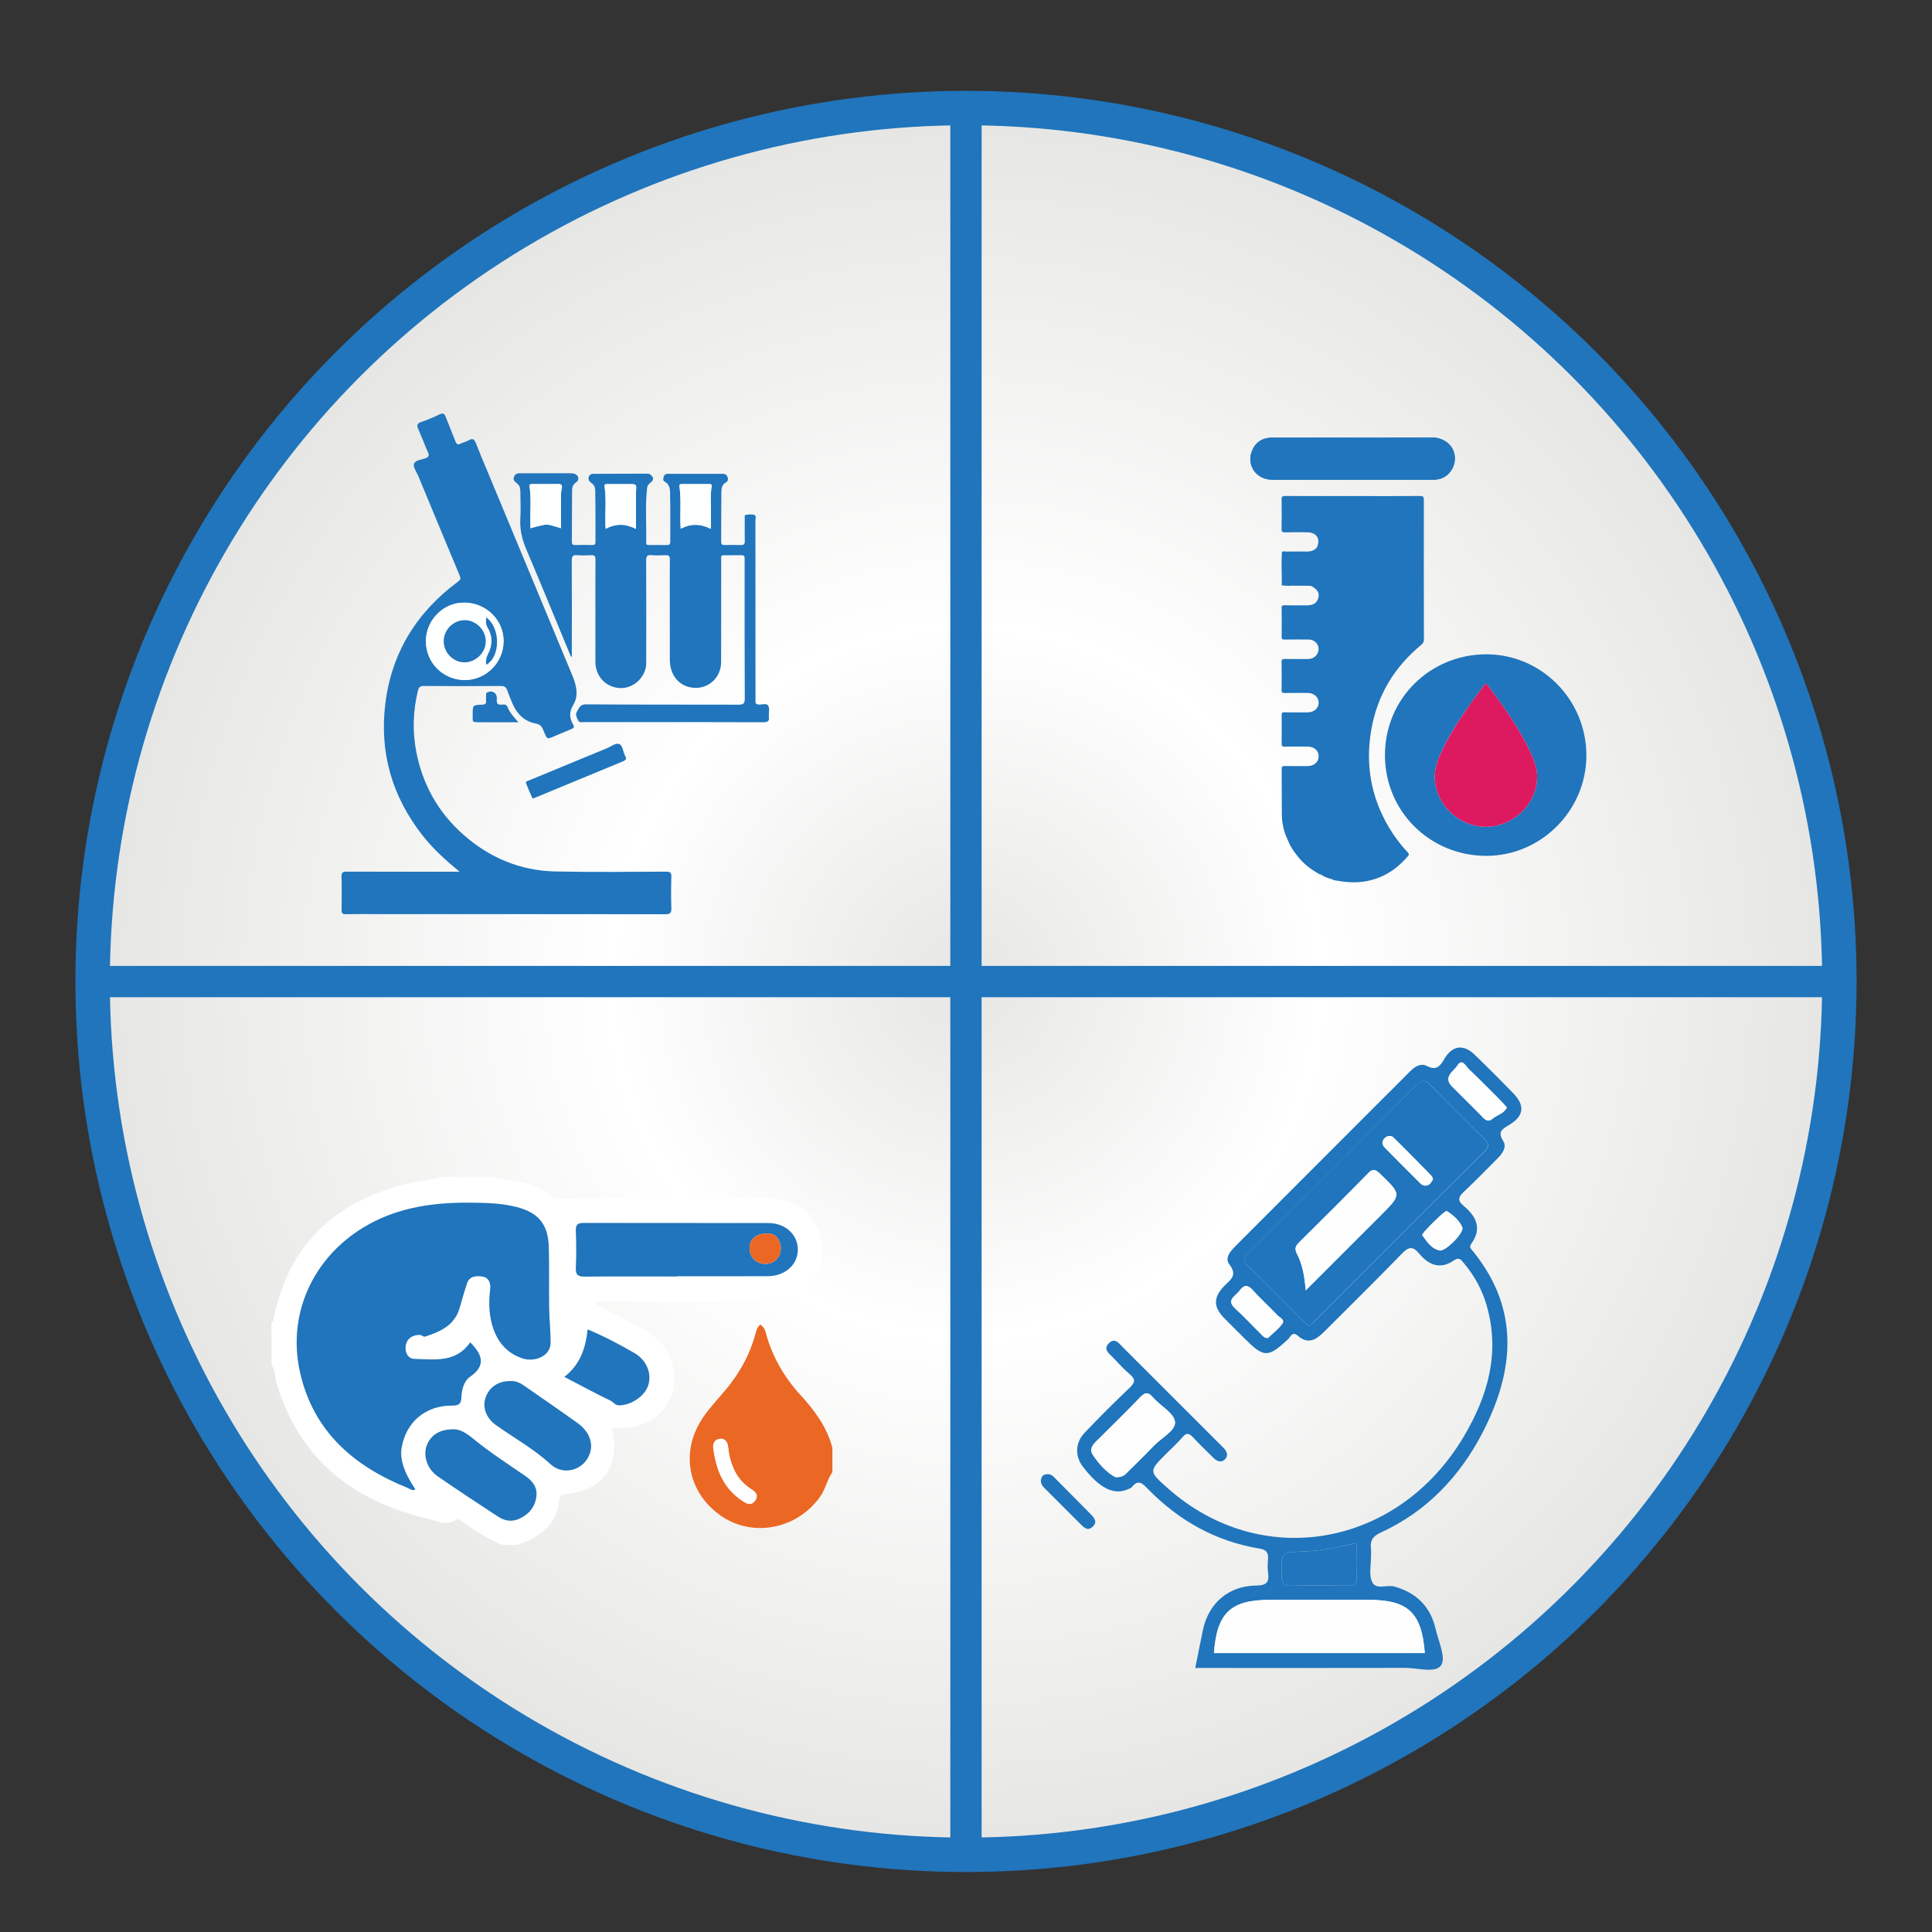 <?xml version="1.0" encoding="utf-8"?>
<!-- Generator: Adobe Illustrator 24.2.0, SVG Export Plug-In . SVG Version: 6.00 Build 0)  -->
<svg version="1.1" id="Layer_1" xmlns="http://www.w3.org/2000/svg" xmlns:xlink="http://www.w3.org/1999/xlink" x="0px" y="0px"
	 viewBox="0 0 308 308" style="enable-background:new 0 0 308 308;" xml:space="preserve">
<rect x="0" y="0" width="308" height="308" fill="#333333" stroke="none"/>
<style type="text/css">
	.st0{fill:url(#SVGID_1_);}
	.st1{fill:#2075BC;}
	.st2{fill:url(#SVGID_2_);}
	.st3{fill:url(#SVGID_3_);}
	.st4{fill:#E1E0E0;}
	.st5{fill:none;stroke:#1988CA;stroke-miterlimit:10;}
	.st6{clip-path:url(#SVGID_5_);fill:#66C1BF;}
	.st7{clip-path:url(#SVGID_5_);fill:#65C1BF;}
	.st8{clip-path:url(#SVGID_5_);fill:#66C0BF;}
	.st9{clip-path:url(#SVGID_5_);fill:#64C0BF;}
	.st10{clip-path:url(#SVGID_5_);fill:#64BFBF;}
	.st11{clip-path:url(#SVGID_5_);fill:#63BFC0;}
	.st12{clip-path:url(#SVGID_5_);fill:#63BFC1;}
	.st13{clip-path:url(#SVGID_5_);fill:#61BFC1;}
	.st14{clip-path:url(#SVGID_5_);fill:#61BDC1;}
	.st15{clip-path:url(#SVGID_5_);fill:#60BEC1;}
	.st16{clip-path:url(#SVGID_5_);fill:#5FBDC0;}
	.st17{clip-path:url(#SVGID_5_);fill:#5EBDC1;}
	.st18{clip-path:url(#SVGID_5_);fill:#5EBCC1;}
	.st19{clip-path:url(#SVGID_5_);fill:#5DBCC0;}
	.st20{clip-path:url(#SVGID_5_);fill:#5CBBC1;}
	.st21{clip-path:url(#SVGID_5_);fill:#5CBAC1;}
	.st22{clip-path:url(#SVGID_5_);fill:#5BB9C1;}
	.st23{clip-path:url(#SVGID_5_);fill:#59B9C2;}
	.st24{clip-path:url(#SVGID_5_);fill:#5AB8C2;}
	.st25{clip-path:url(#SVGID_5_);fill:#56B6C1;}
	.st26{clip-path:url(#SVGID_5_);fill:#55B5C1;}
	.st27{clip-path:url(#SVGID_5_);fill:#53B5C1;}
	.st28{clip-path:url(#SVGID_5_);fill:#54B4C2;}
	.st29{clip-path:url(#SVGID_5_);fill:#53B3C2;}
	.st30{clip-path:url(#SVGID_5_);fill:#50B2C2;}
	.st31{clip-path:url(#SVGID_5_);fill:#4EB1C2;}
	.st32{clip-path:url(#SVGID_5_);fill:#4DB0C2;}
	.st33{clip-path:url(#SVGID_5_);fill:#4CAFC3;}
	.st34{clip-path:url(#SVGID_5_);fill:#4AADC3;}
	.st35{clip-path:url(#SVGID_5_);fill:#49ACC3;}
	.st36{clip-path:url(#SVGID_5_);fill:#47ABC3;}
	.st37{clip-path:url(#SVGID_5_);fill:#45A8C3;}
	.st38{clip-path:url(#SVGID_5_);fill:#44A8C4;}
	.st39{clip-path:url(#SVGID_5_);fill:#41A7C4;}
	.st40{clip-path:url(#SVGID_5_);fill:#3EA5C4;}
	.st41{clip-path:url(#SVGID_5_);fill:#3BA3C5;}
	.st42{clip-path:url(#SVGID_5_);fill:#39A2C5;}
	.st43{clip-path:url(#SVGID_5_);fill:#36A0C6;}
	.st44{clip-path:url(#SVGID_5_);fill:#359EC6;}
	.st45{clip-path:url(#SVGID_5_);fill:#329CC6;}
	.st46{clip-path:url(#SVGID_5_);fill:#2F9AC7;}
	.st47{clip-path:url(#SVGID_5_);fill:#2E99C8;}
	.st48{clip-path:url(#SVGID_5_);fill:#2896C7;}
	.st49{clip-path:url(#SVGID_5_);fill:#2695C9;}
	.st50{clip-path:url(#SVGID_5_);fill:#2492C8;}
	.st51{clip-path:url(#SVGID_5_);fill:#2090C9;}
	.st52{clip-path:url(#SVGID_5_);fill:#218EC9;}
	.st53{clip-path:url(#SVGID_5_);fill:#1F8BC8;}
	.st54{clip-path:url(#SVGID_5_);fill:#1B89CA;}
	.st55{fill:#FFFFFF;}
	.st56{clip-path:url(#SVGID_7_);fill:#1B89CA;}
	.st57{clip-path:url(#SVGID_7_);fill:#1989CA;}
	.st58{clip-path:url(#SVGID_7_);fill:#1D89CA;}
	.st59{clip-path:url(#SVGID_7_);fill:#1B8ACA;}
	.st60{clip-path:url(#SVGID_7_);fill:#1F8BC8;}
	.st61{clip-path:url(#SVGID_7_);fill:#208DC8;}
	.st62{clip-path:url(#SVGID_7_);fill:#218EC9;}
	.st63{clip-path:url(#SVGID_7_);fill:#218EC8;}
	.st64{clip-path:url(#SVGID_7_);fill:#228FC9;}
	.st65{clip-path:url(#SVGID_7_);fill:#2190C8;}
	.st66{clip-path:url(#SVGID_7_);fill:#2391C8;}
	.st67{clip-path:url(#SVGID_7_);fill:#2492C8;}
	.st68{clip-path:url(#SVGID_7_);fill:#2594C9;}
	.st69{clip-path:url(#SVGID_7_);fill:#2695C9;}
	.st70{clip-path:url(#SVGID_7_);fill:#2695C8;}
	.st71{clip-path:url(#SVGID_7_);fill:#2A95C7;}
	.st72{clip-path:url(#SVGID_7_);fill:#2896C7;}
	.st73{clip-path:url(#SVGID_7_);fill:#2A97C7;}
	.st74{clip-path:url(#SVGID_7_);fill:#2B98C7;}
	.st75{clip-path:url(#SVGID_7_);fill:#2D99C7;}
	.st76{clip-path:url(#SVGID_7_);fill:#3099C7;}
	.st77{clip-path:url(#SVGID_7_);fill:#2E9AC8;}
	.st78{clip-path:url(#SVGID_7_);fill:#309BC7;}
	.st79{clip-path:url(#SVGID_7_);fill:#309CC6;}
	.st80{clip-path:url(#SVGID_7_);fill:#329CC6;}
	.st81{clip-path:url(#SVGID_7_);fill:#349DC6;}
	.st82{clip-path:url(#SVGID_7_);fill:#359EC6;}
	.st83{clip-path:url(#SVGID_7_);fill:#359FC5;}
	.st84{clip-path:url(#SVGID_7_);fill:#379FC5;}
	.st85{clip-path:url(#SVGID_7_);fill:#36A0C6;}
	.st86{clip-path:url(#SVGID_7_);fill:#38A1C5;}
	.st87{clip-path:url(#SVGID_7_);fill:#39A2C5;}
	.st88{clip-path:url(#SVGID_7_);fill:#3BA3C5;}
	.st89{clip-path:url(#SVGID_7_);fill:#3CA4C5;}
	.st90{clip-path:url(#SVGID_7_);fill:#3EA5C4;}
	.st91{clip-path:url(#SVGID_7_);fill:#3FA6C4;}
	.st92{clip-path:url(#SVGID_7_);fill:#41A7C4;}
	.st93{clip-path:url(#SVGID_7_);fill:#42A7C4;}
	.st94{clip-path:url(#SVGID_7_);fill:#44A8C4;}
	.st95{clip-path:url(#SVGID_7_);fill:#45A8C3;}
	.st96{clip-path:url(#SVGID_7_);fill:#46AAC3;}
	.st97{clip-path:url(#SVGID_7_);fill:#47ABC3;}
	.st98{clip-path:url(#SVGID_7_);fill:#49ACC3;}
	.st99{clip-path:url(#SVGID_7_);fill:#4AADC3;}
	.st100{clip-path:url(#SVGID_7_);fill:#4BAEC3;}
	.st101{clip-path:url(#SVGID_7_);fill:#4CAFC3;}
	.st102{clip-path:url(#SVGID_7_);fill:#4EAFC2;}
	.st103{clip-path:url(#SVGID_7_);fill:#4DB0C2;}
	.st104{clip-path:url(#SVGID_7_);fill:#4EB1C2;}
	.st105{clip-path:url(#SVGID_7_);fill:#51B2C2;}
	.st106{clip-path:url(#SVGID_7_);fill:#53B3C2;}
	.st107{clip-path:url(#SVGID_7_);fill:#54B4C0;}
	.st108{clip-path:url(#SVGID_7_);fill:#55B5C1;}
	.st109{clip-path:url(#SVGID_7_);fill:#56B6C1;}
	.st110{clip-path:url(#SVGID_7_);fill:#5AB8C2;}
	.st111{clip-path:url(#SVGID_7_);fill:#59B9C2;}
	.st112{clip-path:url(#SVGID_7_);fill:#5ABAC1;}
	.st113{clip-path:url(#SVGID_7_);fill:#5CBBC1;}
	.st114{clip-path:url(#SVGID_7_);fill:#5DBCC0;}
	.st115{clip-path:url(#SVGID_7_);fill:#5FBDC0;}
	.st116{clip-path:url(#SVGID_7_);fill:#60BEC1;}
	.st117{clip-path:url(#SVGID_7_);fill:#63BFC1;}
	.st118{clip-path:url(#SVGID_7_);fill:#63BFC0;}
	.st119{clip-path:url(#SVGID_7_);fill:#66C0BF;}
	.st120{clip-path:url(#SVGID_7_);fill:#66C1BF;}
	.st121{clip-path:url(#SVGID_9_);fill:#66C1BF;}
	.st122{clip-path:url(#SVGID_9_);fill:#65C1BF;}
	.st123{clip-path:url(#SVGID_9_);fill:#66C0BF;}
	.st124{clip-path:url(#SVGID_9_);fill:#64C0BF;}
	.st125{clip-path:url(#SVGID_9_);fill:#64BFBF;}
	.st126{clip-path:url(#SVGID_9_);fill:#63BFC0;}
	.st127{clip-path:url(#SVGID_9_);fill:#63BFC1;}
	.st128{clip-path:url(#SVGID_9_);fill:#61BFC1;}
	.st129{clip-path:url(#SVGID_9_);fill:#61BDC1;}
	.st130{clip-path:url(#SVGID_9_);fill:#60BEC1;}
	.st131{clip-path:url(#SVGID_9_);fill:#5FBDC0;}
	.st132{clip-path:url(#SVGID_9_);fill:#5EBDC1;}
	.st133{clip-path:url(#SVGID_9_);fill:#5EBCC1;}
	.st134{clip-path:url(#SVGID_9_);fill:#5DBCC0;}
	.st135{clip-path:url(#SVGID_9_);fill:#5CBBC1;}
	.st136{clip-path:url(#SVGID_9_);fill:#5CBAC1;}
	.st137{clip-path:url(#SVGID_9_);fill:#5BB9C1;}
	.st138{clip-path:url(#SVGID_9_);fill:#59B9C2;}
	.st139{clip-path:url(#SVGID_9_);fill:#5AB8C2;}
	.st140{clip-path:url(#SVGID_9_);fill:#56B6C1;}
	.st141{clip-path:url(#SVGID_9_);fill:#55B5C1;}
	.st142{clip-path:url(#SVGID_9_);fill:#53B5C1;}
	.st143{clip-path:url(#SVGID_9_);fill:#54B4C2;}
	.st144{clip-path:url(#SVGID_9_);fill:#53B3C2;}
	.st145{clip-path:url(#SVGID_9_);fill:#50B2C2;}
	.st146{clip-path:url(#SVGID_9_);fill:#4EB1C2;}
	.st147{clip-path:url(#SVGID_9_);fill:#4DB0C2;}
	.st148{clip-path:url(#SVGID_9_);fill:#4CAFC3;}
	.st149{clip-path:url(#SVGID_9_);fill:#4AADC3;}
	.st150{clip-path:url(#SVGID_9_);fill:#49ACC3;}
	.st151{clip-path:url(#SVGID_9_);fill:#47ABC3;}
	.st152{clip-path:url(#SVGID_9_);fill:#45A8C3;}
	.st153{clip-path:url(#SVGID_9_);fill:#44A8C4;}
	.st154{clip-path:url(#SVGID_9_);fill:#41A7C4;}
	.st155{clip-path:url(#SVGID_9_);fill:#3EA5C4;}
	.st156{clip-path:url(#SVGID_9_);fill:#3BA3C5;}
	.st157{clip-path:url(#SVGID_9_);fill:#39A2C5;}
	.st158{clip-path:url(#SVGID_9_);fill:#36A0C6;}
	.st159{clip-path:url(#SVGID_9_);fill:#359EC6;}
	.st160{clip-path:url(#SVGID_9_);fill:#329CC6;}
	.st161{clip-path:url(#SVGID_9_);fill:#2F9AC7;}
	.st162{clip-path:url(#SVGID_9_);fill:#2E99C8;}
	.st163{clip-path:url(#SVGID_9_);fill:#2896C7;}
	.st164{clip-path:url(#SVGID_9_);fill:#2695C9;}
	.st165{clip-path:url(#SVGID_9_);fill:#2492C8;}
	.st166{clip-path:url(#SVGID_9_);fill:#2090C9;}
	.st167{clip-path:url(#SVGID_9_);fill:#218EC9;}
	.st168{clip-path:url(#SVGID_9_);fill:#1F8BC8;}
	.st169{clip-path:url(#SVGID_9_);fill:#1B89CA;}
	.st170{clip-path:url(#SVGID_11_);fill:#1B89CA;}
	.st171{clip-path:url(#SVGID_11_);fill:#1989CA;}
	.st172{clip-path:url(#SVGID_11_);fill:#1D89CA;}
	.st173{clip-path:url(#SVGID_11_);fill:#1B8ACA;}
	.st174{clip-path:url(#SVGID_11_);fill:#1F8BC8;}
	.st175{clip-path:url(#SVGID_11_);fill:#208DC8;}
	.st176{clip-path:url(#SVGID_11_);fill:#218EC9;}
	.st177{clip-path:url(#SVGID_11_);fill:#218EC8;}
	.st178{clip-path:url(#SVGID_11_);fill:#228FC9;}
	.st179{clip-path:url(#SVGID_11_);fill:#2090C9;}
	.st180{clip-path:url(#SVGID_11_);fill:#2190C8;}
	.st181{clip-path:url(#SVGID_11_);fill:#2391C8;}
	.st182{clip-path:url(#SVGID_11_);fill:#2492C8;}
	.st183{clip-path:url(#SVGID_11_);fill:#2594C9;}
	.st184{clip-path:url(#SVGID_11_);fill:#2695C9;}
	.st185{clip-path:url(#SVGID_11_);fill:#2695C8;}
	.st186{clip-path:url(#SVGID_11_);fill:#2A95C7;}
	.st187{clip-path:url(#SVGID_11_);fill:#2896C7;}
	.st188{clip-path:url(#SVGID_11_);fill:#2A97C7;}
	.st189{clip-path:url(#SVGID_11_);fill:#2B98C7;}
	.st190{clip-path:url(#SVGID_11_);fill:#2D99C7;}
	.st191{clip-path:url(#SVGID_11_);fill:#2E9AC8;}
	.st192{clip-path:url(#SVGID_11_);fill:#2F9AC7;}
	.st193{clip-path:url(#SVGID_11_);fill:#309BC7;}
	.st194{clip-path:url(#SVGID_11_);fill:#309CC6;}
	.st195{clip-path:url(#SVGID_11_);fill:#329CC6;}
	.st196{clip-path:url(#SVGID_11_);fill:#349DC6;}
	.st197{clip-path:url(#SVGID_11_);fill:#359EC6;}
	.st198{clip-path:url(#SVGID_11_);fill:#359FC5;}
	.st199{clip-path:url(#SVGID_11_);fill:#36A0C6;}
	.st200{clip-path:url(#SVGID_11_);fill:#35A1C6;}
	.st201{clip-path:url(#SVGID_11_);fill:#38A1C5;}
	.st202{clip-path:url(#SVGID_11_);fill:#39A2C5;}
	.st203{clip-path:url(#SVGID_11_);fill:#3AA3C5;}
	.st204{clip-path:url(#SVGID_11_);fill:#3BA3C5;}
	.st205{clip-path:url(#SVGID_11_);fill:#3CA4C5;}
	.st206{clip-path:url(#SVGID_11_);fill:#3EA5C4;}
	.st207{clip-path:url(#SVGID_11_);fill:#3FA6C4;}
	.st208{clip-path:url(#SVGID_11_);fill:#41A6C4;}
	.st209{clip-path:url(#SVGID_11_);fill:#42A7C4;}
	.st210{clip-path:url(#SVGID_11_);fill:#44A8C4;}
	.st211{clip-path:url(#SVGID_11_);fill:#45A8C3;}
	.st212{clip-path:url(#SVGID_11_);fill:#46AAC3;}
	.st213{clip-path:url(#SVGID_11_);fill:#48AAC3;}
	.st214{clip-path:url(#SVGID_11_);fill:#47ABC3;}
	.st215{clip-path:url(#SVGID_11_);fill:#49ACC3;}
	.st216{clip-path:url(#SVGID_11_);fill:#4AADC3;}
	.st217{clip-path:url(#SVGID_11_);fill:#4BAEC3;}
	.st218{clip-path:url(#SVGID_11_);fill:#4CAFC3;}
	.st219{clip-path:url(#SVGID_11_);fill:#4EAFC2;}
	.st220{clip-path:url(#SVGID_11_);fill:#4DB0C2;}
	.st221{clip-path:url(#SVGID_11_);fill:#4EB1C2;}
	.st222{clip-path:url(#SVGID_11_);fill:#50B2C2;}
	.st223{clip-path:url(#SVGID_11_);fill:#51B2C2;}
	.st224{clip-path:url(#SVGID_11_);fill:#53B3C2;}
	.st225{clip-path:url(#SVGID_11_);fill:#54B4C2;}
	.st226{clip-path:url(#SVGID_11_);fill:#54B4C0;}
	.st227{clip-path:url(#SVGID_11_);fill:#55B5C1;}
	.st228{clip-path:url(#SVGID_11_);fill:#56B6C1;}
	.st229{clip-path:url(#SVGID_11_);fill:#57B6C1;}
	.st230{clip-path:url(#SVGID_11_);fill:#5AB8C2;}
	.st231{clip-path:url(#SVGID_11_);fill:#59B9C2;}
	.st232{clip-path:url(#SVGID_11_);fill:#5ABAC1;}
	.st233{clip-path:url(#SVGID_11_);fill:#5BB9C0;}
	.st234{clip-path:url(#SVGID_11_);fill:#5CBBC1;}
	.st235{clip-path:url(#SVGID_11_);fill:#5DBCC0;}
	.st236{clip-path:url(#SVGID_11_);fill:#5EBCC1;}
	.st237{clip-path:url(#SVGID_11_);fill:#5FBDC0;}
	.st238{clip-path:url(#SVGID_11_);fill:#60BEC1;}
	.st239{clip-path:url(#SVGID_11_);fill:#61BDC1;}
	.st240{clip-path:url(#SVGID_11_);fill:#63BFC1;}
	.st241{clip-path:url(#SVGID_11_);fill:#63BFC0;}
	.st242{clip-path:url(#SVGID_11_);fill:#64C0BF;}
	.st243{clip-path:url(#SVGID_11_);fill:#66C0BF;}
	.st244{clip-path:url(#SVGID_11_);fill:#66C1BF;}
	.st245{fill:#2175BB;}
	.st246{fill:#E0DFDF;}
	.st247{fill:none;stroke:#1D87C9;stroke-miterlimit:10;}
	.st248{fill:url(#SVGID_12_);}
	.st249{fill:#53636D;}
	.st250{fill:#DD1960;}
	.st251{fill:#D7D7D7;}
	.st252{fill:#FEFFFF;}
	.st253{fill:#EB6724;}
	.st254{fill:#FBFAFA;}
	.st255{fill:#FEFEFE;}
	.st256{fill:#C7E5F8;}
	.st257{fill:#78BAE5;}
	.st258{fill:#066BA7;}
	.st259{fill:#FDCA97;}
	.st260{fill:#3F4245;}
	.st261{fill:#EFEFEC;}
	.st262{fill:#E94D40;}
	.st263{fill:#318CC5;}
	.st264{opacity:0.35;fill:#D7D7D7;}
	.st265{fill:#F8A898;}
	.st266{fill:#F9B0A2;}
	.st267{fill:#EBB77A;}
	.st268{fill:#F8A696;}
	.st269{fill:#FCC083;}
	.st270{opacity:0.65;fill:#FCD4AB;}
	.st271{fill:#C4702B;}
	.st272{fill:#F68F78;}
</style>
<g>
	<circle class="st1" cx="154" cy="156.46" r="141.98"/>
	<radialGradient id="SVGID_1_" cx="154" cy="156.457" r="136.49" gradientUnits="userSpaceOnUse">
		<stop  offset="0" style="stop-color:#E6E6E4"/>
		<stop  offset="0.413" style="stop-color:#FFFFFF"/>
		<stop  offset="1" style="stop-color:#E6E6E4"/>
	</radialGradient>
	<circle class="st0" cx="154" cy="156.46" r="136.49"/>
</g>
<rect x="151.5" y="19.17" class="st1" width="4.99" height="274.6"/>
<rect x="151.5" y="19.17" transform="matrix(4.483264e-11 -1 1 4.483264e-11 -2.475 310.475)" class="st1" width="4.99" height="274.6"/>
<g>
	<path class="st1" d="M205.59,93.39c0.08-0.01,0.15-0.01,0.23-0.02c0.26,0,0.52,0.01,0.78,0.01c0.33,0,0.66,0,0.99,0
		c0.05,0,0.09,0,0.14,0c0.12,0,0.24-0.01,0.37-0.01c0.3,0.01,0.59,0.02,0.89,0.03c1,0.49,1.39,1.1,1.19,1.87
		c-0.21,0.86-0.78,1.23-1.91,1.24c-1.17,0-2.34,0.01-3.51-0.02c-0.37-0.01-0.45,0.12-0.44,0.47c0.02,1.5,0.02,3.01,0,4.51
		c-0.01,0.38,0.08,0.5,0.48,0.49c1.23-0.03,2.47,0,3.7-0.01c0.43,0,0.83,0.08,1.16,0.37c0.52,0.45,0.68,1.07,0.45,1.69
		c-0.23,0.63-0.82,1.04-1.56,1.05c-1.25,0.01-2.51,0.02-3.76-0.01c-0.4-0.01-0.48,0.11-0.48,0.49c0.02,1.48,0.02,2.97,0,4.45
		c-0.01,0.37,0.08,0.5,0.48,0.49c1.21-0.03,2.42-0.01,3.64-0.01c1.03,0,1.77,0.63,1.79,1.52c0.02,0.91-0.73,1.58-1.78,1.58
		c-1.23,0-2.47,0.01-3.7-0.01c-0.33-0.01-0.42,0.09-0.42,0.42c0.02,1.53,0.02,3.05,0,4.58c-0.01,0.41,0.13,0.48,0.5,0.47
		c1.19-0.02,2.38-0.01,3.57-0.01c1.09,0,1.82,0.61,1.83,1.54c0.01,0.92-0.73,1.57-1.8,1.57c-1.19,0-2.38,0.01-3.57-0.01
		c-0.4-0.01-0.53,0.09-0.52,0.51c0.02,2.4-0.01,4.81,0.02,7.21c0.01,1.28,0.26,2.52,0.78,3.7c0.11,0.26,0.23,0.52,0.34,0.78
		c0.28,0.64,0.65,1.23,1.09,1.77c0.78,1.12,1.77,2.02,2.92,2.75c0.26,0.16,0.51,0.32,0.77,0.48c0.04,0.02,0.08,0.04,0.12,0.05
		c0.08,0.02,0.16,0.04,0.24,0.07c0.53,0.38,1.15,0.57,1.77,0.74c0.23,0.18,0.52,0.17,0.78,0.22c4.5,0.85,8.28-0.39,11.28-3.89
		c0.24-0.28,0.19-0.4-0.03-0.64c-1.12-1.19-2.1-2.48-2.94-3.89c-2.89-4.82-3.81-10.03-2.88-15.52c0.93-5.54,3.66-10.1,8-13.67
		c0.28-0.23,0.41-0.47,0.41-0.84c-0.01-7.42-0.02-14.84-0.01-22.26c0-0.47-0.09-0.62-0.6-0.62c-3.34,0.03-6.68,0.01-10.02,0.01
		c-3.83,0-7.65,0.01-11.48-0.01c-0.47,0-0.59,0.11-0.58,0.58c0.03,1.55,0.03,3.09,0,4.64c-0.01,0.41,0.05,0.59,0.53,0.58
		c1.19-0.04,2.38-0.02,3.57-0.01c1.47,0.01,2.14,1.03,1.55,2.39c-0.43,0.52-1,0.69-1.66,0.68c-1.1-0.02-2.2-0.01-3.3,0
		c-0.21,0-0.45-0.12-0.64,0.09c-0.08,1.58-0.05,3.17-0.01,4.75c-0.05,0.62-0.05,0.62,0.43,0.56c0.16,0.1,0.33,0.05,0.5,0.04
		C205.38,93.39,205.48,93.39,205.59,93.39z M215.65,76.48c4.28,0,8.57,0,12.85,0c0.91,0,1.73-0.27,2.39-0.91
		c1-0.97,1.29-2.43,0.86-3.62c-0.49-1.34-1.93-2.19-3.24-2.19c-6.65,0.02-13.3,0.01-19.95,0.01c-1.92,0-3.85,0-5.77,0
		c-1.31,0-2.38,0.53-3,1.69c-1.29,2.42,0.31,5.02,3.07,5.02C207.12,76.49,211.38,76.48,215.65,76.48z"/>
	<path class="st1" d="M215.65,76.48c-4.27,0-8.53,0-12.8,0c-2.76,0-4.36-2.6-3.07-5.02c0.62-1.16,1.69-1.69,3-1.69
		c1.92,0,3.85,0,5.77,0c6.65,0,13.3,0.01,19.95-0.01c1.31,0,2.76,0.85,3.24,2.19c0.44,1.2,0.15,2.65-0.86,3.62
		c-0.66,0.64-1.48,0.91-2.39,0.91C224.21,76.48,219.93,76.48,215.65,76.48z"/>
	<path class="st249" d="M205.27,93.39c0.1-0.09,0.21-0.11,0.31,0C205.48,93.39,205.38,93.39,205.27,93.39z"/>
	<path class="st249" d="M210.23,139.35c0.04,0.02,0.08,0.04,0.12,0.05C210.32,139.39,210.27,139.37,210.23,139.35z"/>
	<path class="st249" d="M207.58,93.38c0.05-0.09,0.09-0.08,0.14,0C207.68,93.39,207.63,93.39,207.58,93.38z"/>
	<path class="st1" d="M252.9,120.39c0.02,8.79-7.2,16.06-15.98,16.05c-8.97-0.01-16.15-7.12-16.13-16.08
		c0.02-8.99,7.17-15.98,16.03-16.05C245.66,104.24,252.88,111.49,252.9,120.39z M245.05,123.8c0-1.17-0.35-2.26-0.81-3.31
		c-1.81-4.12-4.44-7.72-7.12-11.3c-0.21-0.28-0.32-0.23-0.49,0.02c-0.44,0.61-0.91,1.2-1.35,1.8c-2.16,2.97-4.24,5.99-5.72,9.37
		c-0.58,1.33-0.95,2.7-0.79,4.19c0.4,3.77,3.58,6.82,7.34,7.2C240.72,132.23,245.04,128.46,245.05,123.8z"/>
	<path class="st250" d="M245.05,123.8c-0.01,4.67-4.33,8.43-8.94,7.97c-3.76-0.38-6.95-3.43-7.34-7.2
		c-0.16-1.49,0.21-2.86,0.79-4.19c1.49-3.38,3.56-6.4,5.72-9.37c0.44-0.61,0.91-1.19,1.35-1.8c0.18-0.24,0.28-0.3,0.49-0.02
		c2.68,3.57,5.31,7.18,7.12,11.3C244.7,121.54,245.05,122.63,245.05,123.8z"/>
</g>
<g>
	<path class="st1" d="M67.35,133.17c-4.85-6.19-6.88-13.2-5.92-21c1.01-8.15,5.01-14.58,11.59-19.45c0.36-0.27,0.48-0.44,0.29-0.9
		c-2.23-5.31-4.42-10.62-6.63-15.94c-0.27-0.65-0.84-1.39-0.69-1.92c0.18-0.61,1.19-0.66,1.85-0.91c0.57-0.21,0.6-0.46,0.38-0.95
		c-0.54-1.23-1-2.5-1.55-3.72c-0.27-0.61-0.15-0.88,0.48-1.1c0.99-0.35,1.97-0.74,2.9-1.21c0.64-0.32,0.84-0.06,1.04,0.48
		c0.49,1.28,1.03,2.54,1.52,3.82c0.17,0.46,0.39,0.58,0.84,0.35c0.41-0.2,0.88-0.29,1.26-0.52c0.71-0.43,0.95-0.1,1.19,0.53
		c0.52,1.36,1.09,2.69,1.65,4.03c4.57,11,9.14,21.99,13.72,32.99c0.63,1.52,1,3.15,0.14,4.59c-0.7,1.17-0.65,2.11-0.03,3.17
		c0.26,0.44,0.03,0.6-0.36,0.75c-0.93,0.37-1.83,0.78-2.75,1.16c-1.05,0.44-1.04,0.43-1.5-0.65c-0.26-0.61-0.42-1.25-1.32-1.41
		c-1.89-0.35-3.11-1.6-3.82-3.36c-0.26-0.65-0.54-1.29-0.77-1.95c-0.17-0.5-0.45-0.69-1.01-0.69c-4.1,0.03-8.19,0.03-12.29,0
		c-0.57,0-0.78,0.17-0.92,0.71c-0.8,3.23-0.91,6.49-0.28,9.76c1,5.21,3.46,9.62,7.43,13.16c4.2,3.74,9.11,5.81,14.72,5.94
		c5.9,0.13,11.8,0.05,17.7,0.03c0.63,0,0.84,0.16,0.82,0.81c-0.05,1.67-0.06,3.34,0,5.01c0.03,0.79-0.22,0.97-0.99,0.97
		c-15.36-0.02-30.72-0.02-46.08-0.02c-1.62,0-3.23-0.02-4.85,0.01c-0.49,0.01-0.66-0.15-0.65-0.64c0.02-1.78,0.04-3.56-0.01-5.34
		c-0.02-0.65,0.19-0.8,0.82-0.8c5.71,0.02,11.43,0.01,17.14,0.01c0.28,0,0.57,0,0.85,0C71.09,137.17,69.05,135.35,67.35,133.17z
		 M74.09,108.41c3.37,0.01,6.15-2.75,6.19-6.14c0.04-3.38-2.72-6.11-6.13-6.2c-3.67-0.09-6.28,3.05-6.25,6.13
		C67.88,105.64,70.63,108.4,74.09,108.41z"/>
	<path class="st1" d="M103.4,75.54c0,0,0.08-0.01,0.08-0.01c0.78,0.5,0.85,0.94,0.16,1.47c-0.28,0.22-0.44,0.47-0.48,0.79
		c-0.33,2.9-0.07,5.81-0.15,8.72c-0.01,0.42,0.29,0.38,0.56,0.38c0.89,0,1.78-0.02,2.67,0.01c0.44,0.01,0.62-0.11,0.62-0.59
		c-0.02-2.43,0.03-4.85-0.03-7.28c-0.02-0.81,0.08-1.75-0.89-2.26c-0.28-0.15-0.22-0.53-0.12-0.82c0.1-0.3,0.33-0.41,0.63-0.41
		c2.94,0,5.87,0,8.81,0c0.36,0,0.59,0.15,0.72,0.51c0.14,0.37,0.04,0.7-0.24,0.85c-0.67,0.36-0.73,0.99-0.74,1.59
		c-0.03,2.61-0.01,5.23-0.03,7.84c0,0.42,0.13,0.57,0.56,0.56c0.83-0.03,1.67-0.03,2.51,0c0.52,0.02,0.71-0.13,0.7-0.67
		c-0.04-1.18-0.01-2.37-0.01-3.56c0-0.2-0.09-0.53,0.15-0.57c0.44-0.08,0.93-0.12,1.35-0.01c0.38,0.1,0.2,0.56,0.2,0.85
		c0.01,9.4,0.01,18.81,0.01,28.21c0,0.22,0.01,0.43,0,0.65c-0.02,0.38,0.15,0.51,0.52,0.53c0.52,0.04,1.23-0.27,1.51,0.18
		c0.25,0.39,0.08,1.04,0.09,1.58c0,0.05-0.01,0.11,0,0.16c0.12,0.7-0.15,0.91-0.87,0.9c-6.2-0.03-12.4-0.02-18.59-0.02
		c-3.34,0-6.68,0-10.02,0c-0.31,0-0.7,0.13-0.88-0.23c-0.23-0.46-0.56-0.92-0.2-1.5c0.35-0.56,0.49-1.11,1.43-1.1
		c8.11,0.06,16.22,0.02,24.33,0.05c0.8,0,0.97-0.23,0.97-1c-0.03-6.82-0.02-13.64-0.02-20.45c0-0.62-0.01-1.24,0-1.86
		c0.01-0.38-0.13-0.53-0.52-0.52c-0.7,0.02-1.4,0-2.1,0.01c-1.28,0.01-1.12-0.16-1.12,1.11c-0.01,5.31,0.01,10.62-0.01,15.93
		c-0.01,2.76-2.48,4.64-5.11,3.97c-1.89-0.48-3.06-2.14-3.07-4.4c-0.01-3.21,0-6.41,0-9.62c0-2.1-0.02-4.2,0.01-6.31
		c0.01-0.54-0.17-0.71-0.69-0.69c-0.75,0.03-1.51,0.06-2.26-0.01c-0.71-0.06-0.83,0.22-0.83,0.87c0.03,5.28,0.02,10.56,0.01,15.85
		c0,0.45,0.03,0.91-0.1,1.36c-0.56,2.03-2.43,3.34-4.44,3.08c-2.07-0.26-3.55-1.97-3.56-4.13c-0.01-2.45,0-4.9,0-7.36
		c0-2.99-0.01-5.98,0.01-8.97c0-0.52-0.14-0.72-0.68-0.69c-0.75,0.04-1.51,0.06-2.26,0c-0.7-0.06-0.85,0.22-0.84,0.87
		c0.03,4.88,0.01,9.76,0.01,14.63c0,0.22,0,0.44,0,0.76c-0.14-0.16-0.19-0.19-0.21-0.24c-2.35-5.66-4.66-11.34-7.06-16.98
		c-0.68-1.6-1.04-3.19-0.94-4.92c0.08-1.29,0.03-2.59,0.01-3.88c-0.01-0.56,0.02-1.19-0.43-1.59c-0.38-0.34-0.81-0.56-0.58-1.16
		c0.24-0.63,0.79-0.55,1.3-0.55c2.51,0,5.01,0,7.52,0c0.27,0,0.55,0,0.8,0.08c0.69,0.22,0.87,0.96,0.28,1.36
		c-0.5,0.34-0.65,0.78-0.65,1.3c-0.02,2.72-0.02,5.44-0.04,8.16c0,0.37,0.11,0.54,0.51,0.54c0.92-0.02,1.83-0.02,2.75,0
		c0.39,0.01,0.52-0.14,0.51-0.52c-0.01-2.51,0.02-5.01-0.03-7.52c-0.01-0.59,0.08-1.31-0.47-1.73c-0.4-0.31-0.74-0.57-0.56-1.1
		c0.19-0.56,0.7-0.48,1.16-0.48c2.78-0.01,5.55-0.02,8.33-0.03L103.4,75.54z M89.42,84.2c0-1.49,0-2.96,0-4.44
		c0-0.64-0.02-1.29,0.13-1.92c0.11-0.45-0.02-0.69-0.56-0.68c-1.34,0.03-2.69,0.01-4.03,0.01c-0.3,0-0.61-0.04-0.53,0.45
		c0.29,1.92,0.07,3.86,0.14,5.79c0.01,0.26,0,0.52,0,0.8C87.63,83.37,86.98,83.53,89.42,84.2z M113.33,84.31
		c0-0.86-0.02-1.62,0-2.38c0.04-1.45-0.14-2.9,0.12-4.34c0.06-0.35-0.1-0.42-0.39-0.42c-1.45,0-2.9,0-4.35,0
		c-0.25,0-0.44,0.07-0.39,0.36c0.33,2.21,0.04,4.44,0.2,6.75C110.11,83.46,111.66,83.47,113.33,84.31z M101.38,84.32
		c0-1.77,0-3.41,0-5.04c0-0.32-0.01-0.65,0.01-0.97c0.08-1.13,0.08-1.13-1.09-1.13c-1.13,0-2.26,0-3.39,0
		c-0.26,0-0.59-0.07-0.53,0.38c0.3,2.09,0.06,4.19,0.14,6.28c0,0.13,0.02,0.25,0.04,0.47C98.17,83.43,99.75,83.47,101.38,84.32z"/>
	<path class="st1" d="M83.83,124.8c0.34,0.82,0.64,1.58,0.98,2.31c0.13,0.29,0.37,0.1,0.56,0.03c4.64-1.92,9.29-3.84,13.93-5.76
		c0.46-0.19,0.63-0.39,0.36-0.88c-0.34-0.63-0.37-1.64-0.93-1.88c-0.57-0.24-1.32,0.4-1.99,0.67c-4.12,1.7-8.25,3.41-12.37,5.11
		C84.15,124.49,83.85,124.52,83.83,124.8z"/>
	<path class="st1" d="M82.65,115.14c-0.75-0.83-1.38-1.53-1.74-2.42c-0.18-0.43-0.52-0.44-0.87-0.39c-0.69,0.09-0.93-0.21-0.83-0.86
		c0.01-0.05,0-0.11,0-0.16c0-0.86-0.73-1.31-1.52-0.94c-0.23,0.11-0.2,0.3-0.2,0.48c-0.01,0.3-0.02,0.59,0,0.89
		c0.04,0.47-0.18,0.59-0.62,0.6c-1.52,0.05-1.52,0.07-1.51,1.6c0.01,1.22-0.21,1.2,1.23,1.2C78.54,115.14,80.51,115.14,82.65,115.14
		z"/>
	<path class="st251" d="M103.33,75.51c0,0,0.07,0.03,0.07,0.03s0.08-0.01,0.08-0.01C103.42,75.53,103.38,75.52,103.33,75.51z"/>
	<path class="st252" d="M74.15,96.07c3.41,0.09,6.17,2.82,6.13,6.2c-0.04,3.39-2.82,6.15-6.19,6.14c-3.45-0.01-6.2-2.77-6.19-6.21
		C67.86,99.12,70.48,95.98,74.15,96.07z M74.07,105.59c1.79-0.01,3.36-1.55,3.37-3.33c0.01-1.8-1.5-3.36-3.31-3.39
		c-1.8-0.03-3.36,1.48-3.39,3.28C70.71,104.02,72.24,105.6,74.07,105.59z M77.71,100c0.86,1.41,0.84,2.85,0.09,4.28
		c-0.29,0.55-0.38,1.1-0.3,1.7c2.28-1.22,2.33-5.86,0.02-7.54C77.45,99,77.41,99.5,77.71,100z"/>
	<path class="st252" d="M84.57,84.21c3.07-0.84,2.41-0.68,4.85-0.01c0-1.49,0-2.96,0-4.44c0-0.64-0.02-1.29,0.13-1.92
		c0.11-0.45-0.02-0.69-0.56-0.68c-1.34,0.03-2.69,0.01-4.03,0.01c-0.3,0-0.61-0.04-0.53,0.45c0.29,1.92,0.07,3.86,0.14,5.79
		C84.58,83.67,84.57,83.93,84.57,84.21z"/>
	<path class="st252" d="M108.52,84.29c1.59-0.83,3.14-0.82,4.81,0.02c0-0.86-0.02-1.62,0-2.38c0.04-1.45-0.14-2.9,0.12-4.34
		c0.06-0.35-0.1-0.42-0.39-0.42c-1.45,0-2.9,0-4.35,0c-0.25,0-0.44,0.07-0.39,0.36C108.65,79.75,108.36,81.98,108.52,84.29z"/>
	<path class="st252" d="M96.57,84.3c1.61-0.87,3.18-0.83,4.82,0.02c0-1.77,0-3.41,0-5.04c0-0.32-0.01-0.65,0.01-0.97
		c0.08-1.13,0.08-1.13-1.09-1.13c-1.13,0-2.26,0-3.39,0c-0.26,0-0.59-0.07-0.53,0.38c0.3,2.09,0.06,4.19,0.14,6.28
		C96.53,83.96,96.54,84.08,96.57,84.3z"/>
	<path class="st1" d="M70.74,102.16c-0.03,1.86,1.5,3.44,3.33,3.43c1.79-0.01,3.36-1.55,3.37-3.33c0.01-1.8-1.5-3.36-3.31-3.39
		C72.32,98.84,70.77,100.35,70.74,102.16z"/>
	<path class="st1" d="M77.53,98.44C77.45,99,77.41,99.5,77.71,100c0.86,1.41,0.84,2.85,0.09,4.28c-0.29,0.55-0.38,1.1-0.3,1.7
		C79.79,104.76,79.84,100.12,77.53,98.44z"/>
</g>
<g>
	<path class="st55" d="M71.05,187.59c0.43,0,0.86,0,1.29,0c0.54,0.4,1.08,0.17,1.61,0c0.86,0,1.72,0,2.58,0
		c0.32,0.3,0.65,0.3,0.97,0c0.43,0,0.86,0,1.29,0c0.11,0.1,0.21,0.27,0.32,0.28c3.23,0.3,6.39,0.82,8.98,3.01
		c0.29,0.25,0.59,0.2,0.9,0.2c10.85-0.03,21.71-0.06,32.56-0.08c0.8,0,1.63-0.03,2.41,0.12c3.45,0.63,5.93,2.5,6.85,5.96
		c0.86,3.23,0.03,6.07-2.56,8.3c-1.89,1.63-4.16,2.11-6.58,2.11c-8.49,0.01-16.98,0.03-25.47,0.05c-0.53,0-1.07,0-1.6,0
		c1.01,0.82,2.03,1.29,3.02,1.8c1.9,0.99,3.82,1.94,5.65,3.04c3.45,2.07,4.99,6.02,3.89,9.69c-1.04,3.47-4.25,5.62-8.29,5.58
		c-0.44,0-0.94-0.26-1.34,0.13c1.45,5.77-1.33,9.82-7.18,10.39c-0.81,0.08-1.09,0.26-1.19,1.06c-0.35,2.89-1.97,4.92-4.53,6.2
		c-0.72,0.36-1.52,0.58-2.29,0.86c-0.75,0-1.51,0-2.26,0c-2.33-0.93-4.4-2.32-6.45-3.74c-0.25-0.17-0.71-0.45-0.83-0.36
		c-1.64,1.25-3.26,0.22-4.78-0.13c-11.95-2.8-20.35-9.59-23.96-21.66c-0.28-0.94-0.14-1.99-0.78-2.83c0-2.26,0-4.52,0-6.78
		c0.26-0.05,0.28-0.24,0.33-0.46c2.3-11.71,9.56-18.64,20.92-21.52C66.68,188.29,68.88,188,71.05,187.59z M74.96,213.99
		c-2.2,3.27-5.64,2.74-8.87,2.64c-1.1-0.03-1.6-1.09-1.41-2.15c0.21-1.16,1.1-1.67,2.24-1.68c0.28,0,0.53,0.38,0.88,0.26
		c2.45-0.79,4.7-1.83,5.48-4.61c0.36-1.29,0.74-2.57,1.15-3.84c0.4-1.25,1.59-1.26,2.48-1.11c0.92,0.15,1.37,0.94,1.22,2.08
		c-0.57,4.23,0.45,9.44,5.16,10.97c1.98,0.64,4.46-0.38,4.48-2.48c0.01-1.82-0.2-3.64-0.23-5.47c-0.05-3.28,0.03-6.56-0.06-9.83
		c-0.1-3.63-1.67-5.5-5.19-6.37c-2.1-0.52-4.24-0.63-6.39-0.67c-5.57-0.1-11.03,0.41-16.13,2.93c-9.29,4.6-14.19,14.21-11.94,24.14
		c2.13,9.41,8.61,14.98,17.24,18.43c0.32,0.13,0.7,0.51,1.14,0.19c-1.82-2.69-2.52-4.83-2.18-6.71c0.73-4.06,3.82-6.66,8.02-6.64
		c0.99,0.01,1.45-0.21,1.49-1.25c0.04-1.27,0.41-2.67,1.37-3.33C77.62,217.64,76.83,215.88,74.96,213.99z M107.91,203.5
		c0-0.01,0-0.02,0-0.03c4.84,0,9.68,0.02,14.52-0.01c2.71-0.01,4.74-1.83,4.77-4.19c0.02-2.39-1.95-4.27-4.66-4.28
		c-9.84-0.02-19.68,0.02-29.52-0.02c-1.05,0-1.25,0.36-1.21,1.31c0.07,1.93,0.09,3.87,0,5.8c-0.05,1.13,0.3,1.46,1.43,1.45
		C98.13,203.47,103.02,203.5,107.91,203.5z M72.01,227.87c-2,0.02-3.43,1.01-4.01,2.65c-0.56,1.58,0.09,3.67,1.74,4.82
		c3.16,2.2,6.4,4.31,9.62,6.43c1.07,0.7,2.22,0.9,3.45,0.34c1.54-0.71,2.49-1.89,2.69-3.54c0.18-1.47-0.59-2.47-1.82-3.3
		c-2.79-1.9-5.62-3.75-8.24-5.89C74.41,228.53,73.3,227.73,72.01,227.87z M81.27,220.17c-1.97,0.01-3.41,1.08-3.92,2.83
		c-0.43,1.49,0.26,3.14,1.69,4.16c2.91,2.08,6.06,3.8,8.73,6.26c2.08,1.92,5.32,0.93,6.25-1.67c0.6-1.68-0.06-3.54-1.9-4.86
		c-2.86-2.06-5.78-4.05-8.68-6.07C82.76,220.36,82.02,220.11,81.27,220.17z M89.97,219.5c2.54,1.33,4.92,2.63,7.37,3.8
		c0.46,0.22,0.73,0.74,1.34,0.74c1.96,0,4.16-1.5,4.68-3.26c0.55-1.86-0.28-3.94-2.19-5.06c-2.39-1.4-4.86-2.68-7.49-3.79
		C93.38,214.85,92.54,217.51,89.97,219.5z"/>
	<path class="st253" d="M132.7,234.7c-0.85,1.21-1.1,2.71-1.98,3.94c-3.65,5.11-10.64,6.51-15.69,3.07
		c-5.42-3.69-6.67-10.34-2.91-15.8c1.03-1.5,2.29-2.84,3.47-4.23c2.28-2.7,3.96-5.71,4.87-9.14c0.14-0.51,0.3-1.04,0.76-1.38
		c0.45,0.31,0.72,0.72,0.86,1.28c1,3.81,2.94,7.13,5.58,10.01c2.26,2.47,4.19,5.09,5.04,8.38C132.7,232.11,132.7,233.41,132.7,234.7
		z M113.7,230.77c0.43,3.41,1.56,6.43,4.58,8.45c0.71,0.47,1.45,0.91,2.09,0.02c0.66-0.91,0.02-1.45-0.72-1.92
		c-1.92-1.23-2.89-3.1-3.37-5.25c-0.13-0.57-0.14-1.17-0.27-1.74c-0.15-0.65-0.62-1.05-1.28-0.95
		C114.01,229.49,113.64,230.01,113.7,230.77z"/>
	<path class="st254" d="M73.96,187.59c-0.54,0.17-1.08,0.4-1.61,0C72.88,187.59,73.42,187.59,73.96,187.59z"/>
	<path class="st254" d="M77.51,187.59c-0.32,0.3-0.65,0.3-0.97,0C76.86,187.59,77.18,187.59,77.51,187.59z"/>
	<path class="st1" d="M74.96,213.99c1.86,1.89,2.65,3.65-0.04,5.51c-0.96,0.67-1.33,2.06-1.37,3.33c-0.03,1.04-0.5,1.25-1.49,1.25
		c-4.21-0.02-7.29,2.58-8.02,6.64c-0.34,1.88,0.36,4.02,2.18,6.71c-0.44,0.32-0.82-0.06-1.14-0.19
		c-8.63-3.44-15.11-9.01-17.24-18.43c-2.25-9.93,2.65-19.54,11.94-24.14c5.1-2.52,10.56-3.04,16.13-2.93
		c2.15,0.04,4.29,0.14,6.39,0.67c3.51,0.88,5.08,2.75,5.19,6.37c0.09,3.27,0.01,6.55,0.06,9.83c0.03,1.82,0.24,3.65,0.23,5.47
		c-0.02,2.1-2.49,3.12-4.48,2.48c-4.71-1.53-5.73-6.74-5.16-10.97c0.15-1.14-0.3-1.94-1.22-2.08c-0.88-0.14-2.08-0.14-2.48,1.11
		c-0.41,1.27-0.79,2.55-1.15,3.84c-0.78,2.79-3.03,3.82-5.48,4.61c-0.35,0.11-0.6-0.27-0.88-0.26c-1.13,0.01-2.03,0.52-2.24,1.68
		c-0.19,1.06,0.31,2.12,1.41,2.15C69.33,216.73,72.76,217.25,74.96,213.99z"/>
	<path class="st1" d="M107.91,203.5c-4.89,0-9.79-0.03-14.68,0.02c-1.13,0.01-1.49-0.32-1.43-1.45c0.09-1.93,0.07-3.87,0-5.8
		c-0.03-0.94,0.16-1.31,1.21-1.31c9.84,0.03,19.68-0.01,29.52,0.02c2.71,0.01,4.69,1.89,4.66,4.28c-0.02,2.36-2.05,4.18-4.77,4.19
		c-4.84,0.02-9.68,0.01-14.52,0.01C107.91,203.48,107.91,203.49,107.91,203.5z M124.48,198.87c-0.14-1.09-0.61-2.12-1.87-2.21
		c-1.96-0.13-3.11,0.83-3.12,2.32c-0.01,1.44,1.11,2.54,2.56,2.51C123.5,201.46,124.49,200.42,124.48,198.87z"/>
	<path class="st1" d="M72.01,227.87c1.29-0.14,2.4,0.66,3.44,1.5c2.62,2.14,5.45,3.99,8.24,5.89c1.22,0.83,2,1.84,1.82,3.3
		c-0.2,1.65-1.16,2.83-2.69,3.54c-1.23,0.57-2.38,0.37-3.45-0.34c-3.22-2.12-6.46-4.23-9.62-6.43c-1.65-1.15-2.3-3.23-1.74-4.82
		C68.58,228.88,70.01,227.9,72.01,227.87z"/>
	<path class="st1" d="M81.27,220.17c0.74-0.07,1.49,0.19,2.17,0.66c2.9,2.02,5.82,4.01,8.68,6.07c1.83,1.32,2.5,3.18,1.9,4.86
		c-0.93,2.6-4.17,3.58-6.25,1.67c-2.67-2.46-5.81-4.18-8.73-6.26c-1.43-1.02-2.13-2.68-1.69-4.16
		C77.86,221.25,79.3,220.19,81.27,220.17z"/>
	<path class="st1" d="M89.97,219.5c2.57-1.99,3.4-4.65,3.71-7.57c2.63,1.11,5.09,2.39,7.49,3.79c1.91,1.12,2.74,3.2,2.19,5.06
		c-0.52,1.76-2.72,3.26-4.68,3.26c-0.62,0-0.88-0.52-1.34-0.74C94.9,222.13,92.51,220.83,89.97,219.5z"/>
	<path class="st55" d="M113.7,230.77c-0.06-0.76,0.31-1.28,1.03-1.39c0.66-0.1,1.13,0.29,1.28,0.95c0.13,0.57,0.14,1.17,0.27,1.74
		c0.49,2.15,1.45,4.02,3.37,5.25c0.74,0.47,1.38,1.01,0.72,1.92c-0.64,0.89-1.39,0.45-2.09-0.02
		C115.26,237.2,114.13,234.18,113.7,230.77z"/>
	<path class="st253" d="M124.48,198.87c0.02,1.55-0.98,2.59-2.43,2.62c-1.45,0.03-2.57-1.07-2.56-2.51
		c0.01-1.49,1.16-2.44,3.12-2.32C123.87,196.74,124.33,197.78,124.48,198.87z"/>
</g>
<g>
	<path class="st1" d="M190.55,265.91c0.45-2.22,0.82-4.14,1.22-6.05c0.89-4.25,4.06-7.02,8.4-7.09c1.54-0.02,2.23-0.36,1.99-1.98
		c-0.11-0.74-0.07-1.51-0.01-2.26c0.08-1-0.27-1.48-1.33-1.65c-6.99-1.15-12.86-4.44-17.79-9.48c-0.81-0.82-1.54-1.7-2.6-0.31
		c-0.12,0.16-0.38,0.22-0.59,0.31c-2.24,1.04-4.6-0.14-7.24-3.63c-1.24-1.64-1.2-3.77,0.3-5.35c2.34-2.46,4.74-4.85,7.2-7.2
		c0.84-0.81,0.98-1.32,0.03-2.12c-0.98-0.82-1.84-1.78-2.72-2.71c-0.59-0.63-1.6-1.26-0.64-2.24c0.96-0.97,1.61,0,2.22,0.61
		c5.18,5.17,10.35,10.34,15.52,15.51c0.16,0.16,0.32,0.32,0.48,0.48c0.62,0.59,0.91,1.35,0.23,1.96c-0.56,0.51-1.26,0.23-1.8-0.32
		c-1.06-1.08-2.17-2.1-3.19-3.21c-0.62-0.68-1.06-0.85-1.74-0.04c-0.77,0.92-1.68,1.72-2.54,2.58c-2.83,2.84-2.83,2.84,0.26,5.57
		c14.89,13.2,36.66,9.4,47.14-8.26c3.85-6.49,5.83-13.34,3.66-20.9c-0.72-2.49-1.93-4.72-3.59-6.7c-0.41-0.49-0.74-1.12-1.63-0.5
		c-2.16,1.51-4.03,0.75-5.53-1.07c-1.04-1.26-1.72-1.1-2.79,0.02c-4.04,4.17-8.19,8.24-12.29,12.35c-1.26,1.26-2.57,2.22-4.27,0.72
		c-0.89-0.79-1.17,0.19-1.57,0.56c-3.23,2.98-3.83,2.98-7.01-0.21c-1.06-1.07-2.15-2.12-3.2-3.2c-1.72-1.79-1.7-3.25,0.02-5.07
		c0.93-0.98,2.23-1.65,0.84-3.46c-0.89-1.14,0.39-2.34,1.31-3.26c7.68-7.68,15.36-15.36,23.03-23.05c1.49-1.49,3-2.97,4.48-4.48
		c0.74-0.76,1.72-1.33,2.62-0.86c1.57,0.81,2.13,0.08,2.85-1.14c1.26-2.14,3.05-2.35,4.8-0.65c2.11,2.04,4.2,4.12,6.24,6.24
		c1.82,1.9,1.6,3.56-0.68,4.94c-1.07,0.65-1.98,1.05-0.99,2.6c0.61,0.95-0.14,2.01-0.93,2.79c-1.76,1.75-3.49,3.55-5.3,5.25
		c-0.87,0.81-1.17,1.39-0.09,2.29c2.01,1.66,2.99,3.61,1.21,6.06c-0.38,0.52-0.01,0.82,0.27,1.16c7.52,9.25,6.63,19.05,1.56,28.89
		c-3.64,7.05-8.95,12.64-16.29,15.99c-1.26,0.58-1.69,1.3-1.52,2.57c0.05,0.37,0.01,0.75,0.01,1.13c0.01,1.36-0.35,2.86,0.12,4.04
		c0.6,1.51,2.39,0.49,3.63,0.85c3.54,1.03,5.72,3.21,6.54,6.74c0.46,1.97,1.69,4.61,0.88,5.81c-0.88,1.31-3.76,0.41-5.76,0.41
		c-10.26,0.04-20.51,0.02-30.77,0.02C192.39,265.91,191.57,265.91,190.55,265.91z M208.73,211.41c0.32-0.3,0.6-0.55,0.87-0.82
		c9-9,17.98-18.01,27.01-26.97c0.87-0.86,0.8-1.32-0.03-2.12c-2.87-2.77-5.7-5.59-8.46-8.46c-0.88-0.92-1.41-0.94-2.32-0.02
		c-8.91,8.98-17.85,17.92-26.82,26.84c-0.74,0.74-0.87,1.13-0.04,1.93c2.98,2.87,5.87,5.84,8.8,8.77
		C208.03,210.86,208.39,211.12,208.73,211.41z M227.14,263.53c-0.48-6.42-2.67-8.48-8.9-8.48c-5.27,0-10.54,0-15.81,0
		c-6.23,0-8.44,2.09-8.89,8.48C204.74,263.53,215.94,263.53,227.14,263.53z M177.8,235.48c1.17,0.09,1.56-0.4,1.99-0.82
		c1.38-1.38,2.8-2.73,4.14-4.15c1.21-1.29,3.55-2.42,3.39-3.84c-0.16-1.41-2.36-2.54-3.53-3.91c-0.86-1-1.37-0.68-2.11,0.1
		c-2.09,2.17-4.24,4.26-6.37,6.39c-0.74,0.74-1.82,1.55-1.1,2.66C175.19,233.43,176.49,234.79,177.8,235.48z M216.25,246
		c-1.65,0.35-2.95,0.69-4.28,0.9c-1.33,0.21-2.68,0.38-4.03,0.43c-3.78,0.15-3.75,0.12-3.61,4c0.03,1,0.19,1.5,1.36,1.47
		c3.09-0.07,6.18-0.05,9.26-0.01c0.94,0.01,1.36-0.23,1.32-1.25C216.2,249.74,216.25,247.94,216.25,246z M240.23,176.55
		c-0.31-0.34-0.6-0.68-0.91-0.99c-1.7-1.7-3.38-3.43-5.13-5.08c-0.49-0.46-1.12-1.81-1.83-0.64c-0.55,0.92-2.4,1.82-0.88,3.37
		c1.64,1.66,3.32,3.27,4.94,4.95c0.5,0.52,0.94,0.69,1.51,0.2C238.66,177.73,239.73,177.57,240.23,176.55z M202.13,213.31
		c0.75-0.73,1.68-1.41,2.31-2.3c0.44-0.62-0.47-0.97-0.83-1.36c-1.23-1.31-2.6-2.51-3.78-3.86c-0.84-0.96-1.46-1.06-2.24,0
		c-0.64,0.87-2.19,1.44-0.64,2.85c1.39,1.26,2.66,2.65,4,3.97C201.26,212.91,201.52,213.32,202.13,213.31z M233.16,195.78
		c-0.42-1.11-1.39-2.01-2.53-2.72c-0.25-0.15-4.06,3.62-3.9,3.84c0.74,1.01,1.43,2.16,2.78,2.45
		C230.35,199.53,233.07,196.95,233.16,195.78z"/>
	<path class="st1" d="M166.93,235.02c0.62-0.08,0.97,0.34,1.34,0.71c1.86,1.87,3.71,3.75,5.57,5.62c0.62,0.63,1.2,1.31,0.3,2.09
		c-0.79,0.69-1.37,0.05-1.91-0.49c-1.92-1.92-3.83-3.84-5.75-5.75c-0.47-0.47-0.69-0.98-0.44-1.62
		C166.18,235.16,166.54,235.05,166.93,235.02z"/>
	<path class="st1" d="M208.73,211.41c-0.34-0.29-0.7-0.55-1.01-0.86c-2.93-2.93-5.82-5.89-8.8-8.77c-0.83-0.8-0.7-1.19,0.04-1.93
		c8.97-8.92,17.91-17.86,26.82-26.84c0.92-0.92,1.44-0.89,2.32,0.02c2.77,2.87,5.6,5.69,8.46,8.46c0.83,0.8,0.9,1.26,0.03,2.12
		c-9.03,8.96-18.01,17.97-27.01,26.97C209.33,210.85,209.05,211.1,208.73,211.41z M208.16,205.71c4.13-4.13,8.06-8.05,11.98-11.98
		c3.32-3.33,3.29-3.31-0.1-6.58c-0.73-0.7-1.13-0.93-1.95-0.1c-3.63,3.72-7.33,7.38-11.02,11.04c-0.56,0.55-0.71,1.02-0.32,1.75
		C207.65,201.57,207.97,203.48,208.16,205.71z M228.45,188.02c-0.09-0.25-0.11-0.42-0.2-0.52c-2.04-2.08-4.05-4.18-6.15-6.2
		c-0.33-0.32-0.99-0.27-1.41,0.21c-0.43,0.49-0.36,0.99,0.04,1.4c1.88,1.93,3.78,3.83,5.69,5.73c0.41,0.41,0.95,0.5,1.43,0.18
		C228.12,188.63,228.27,188.26,228.45,188.02z"/>
	<path class="st255" d="M227.14,263.53c-11.2,0-22.4,0-33.61,0c0.45-6.4,2.66-8.48,8.89-8.48c5.27,0,10.54,0,15.81,0
		C224.48,255.05,226.66,257.11,227.14,263.53z"/>
	<path class="st255" d="M177.8,235.48c-1.31-0.69-2.6-2.05-3.6-3.59c-0.71-1.1,0.36-1.91,1.1-2.66c2.13-2.12,4.29-4.22,6.37-6.39
		c0.75-0.78,1.26-1.09,2.11-0.1c1.17,1.36,3.37,2.49,3.53,3.91c0.16,1.43-2.18,2.55-3.39,3.84c-1.34,1.42-2.75,2.77-4.14,4.15
		C179.36,235.08,178.97,235.56,177.8,235.48z"/>
	<path class="st1" d="M216.25,246c0,1.94-0.05,3.74,0.02,5.54c0.04,1.03-0.38,1.27-1.32,1.25c-3.09-0.04-6.18-0.06-9.26,0.01
		c-1.16,0.03-1.32-0.47-1.36-1.47c-0.13-3.88-0.17-3.85,3.61-4c1.35-0.05,2.7-0.22,4.03-0.43C213.29,246.69,214.6,246.35,216.25,246
		z"/>
	<path class="st255" d="M240.23,176.55c-0.5,1.02-1.57,1.18-2.29,1.8c-0.58,0.49-1.01,0.31-1.51-0.2c-1.62-1.67-3.3-3.29-4.94-4.95
		c-1.52-1.54,0.33-2.45,0.88-3.37c0.71-1.18,1.34,0.18,1.83,0.64c1.75,1.65,3.43,3.38,5.13,5.08
		C239.63,175.87,239.92,176.21,240.23,176.55z"/>
	<path class="st255" d="M202.13,213.31c-0.61,0.01-0.87-0.4-1.18-0.71c-1.34-1.32-2.61-2.71-4-3.97c-1.56-1.41,0-1.98,0.64-2.85
		c0.78-1.06,1.39-0.96,2.24,0c1.19,1.35,2.55,2.54,3.78,3.86c0.36,0.39,1.28,0.74,0.83,1.36
		C203.8,211.9,202.88,212.58,202.13,213.31z"/>
	<path class="st255" d="M233.16,195.78c-0.09,1.18-2.81,3.75-3.66,3.57c-1.34-0.29-2.03-1.44-2.78-2.45
		c-0.16-0.22,3.65-3.99,3.9-3.84C231.77,193.77,232.74,194.66,233.16,195.78z"/>
	<path class="st255" d="M208.16,205.71c-0.18-2.23-0.51-4.13-1.41-5.86c-0.38-0.73-0.24-1.2,0.32-1.75
		c3.7-3.66,7.39-7.32,11.02-11.04c0.81-0.83,1.22-0.6,1.95,0.1c3.39,3.27,3.42,3.25,0.1,6.58
		C216.22,197.66,212.28,201.58,208.16,205.71z"/>
	<path class="st255" d="M228.45,188.02c-0.17,0.24-0.33,0.61-0.61,0.8c-0.48,0.33-1.02,0.23-1.43-0.18
		c-1.91-1.9-3.81-3.81-5.69-5.73c-0.4-0.41-0.47-0.91-0.04-1.4c0.43-0.48,1.08-0.53,1.41-0.21c2.09,2.02,4.11,4.12,6.15,6.2
		C228.34,187.59,228.35,187.77,228.45,188.02z"/>
</g>
</svg>
